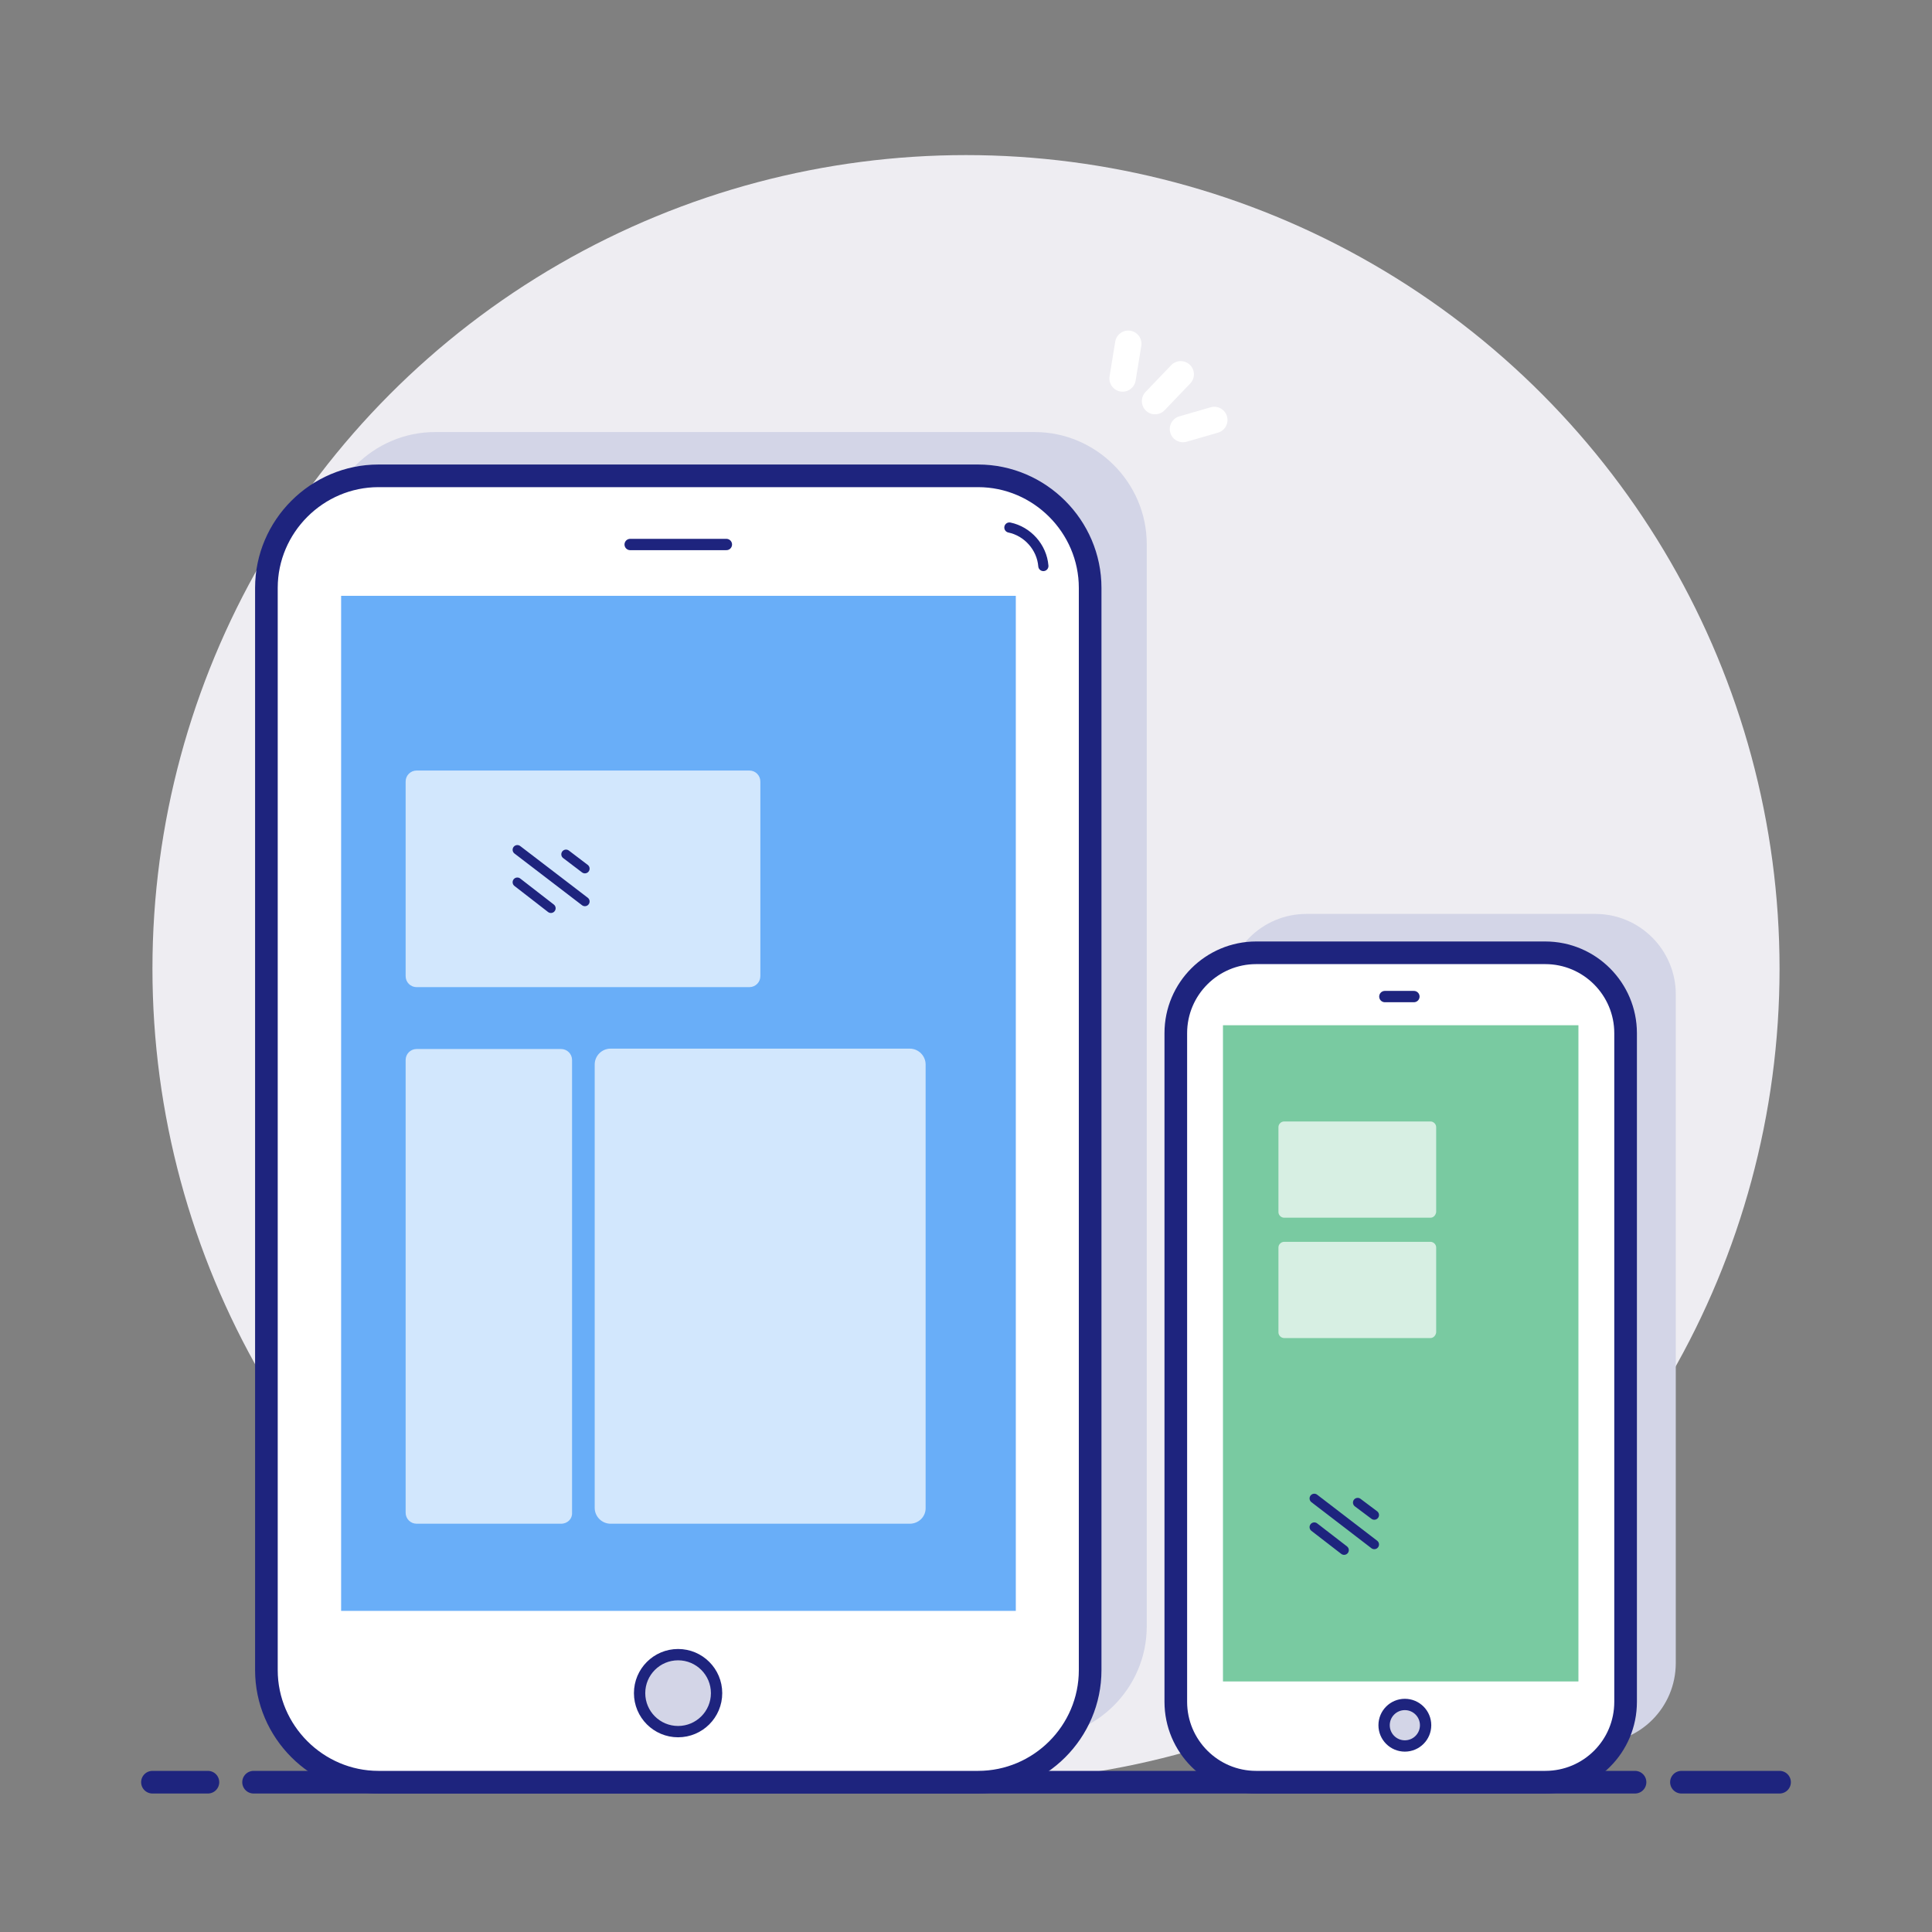 <?xml version="1.0" ?>
<!DOCTYPE svg  PUBLIC '-//W3C//DTD SVG 1.1//EN'  'http://www.w3.org/Graphics/SVG/1.1/DTD/svg11.dtd'>
<!-- Скачано с сайта svg4.ru / Downloaded from svg4.ru -->
<svg width="800px" height="800px" viewBox="0 0 512 512" id="Layer_1" version="1.1" xml:space="preserve" xmlns="http://www.w3.org/2000/svg" xmlns:xlink="http://www.w3.org/1999/xlink">
<rect x="0" y="0" width="512" height="512" fill="#808080" stroke="none"/>
<style type="text/css">
	.st0{fill:#EEEDF2;}
	.st1{fill:none;stroke:#1E247E;stroke-width:6;stroke-linecap:round;stroke-miterlimit:10;}
	.st2{fill:#EFC12F;stroke:#1E247E;stroke-width:6;stroke-linecap:round;stroke-miterlimit:10;}
	.st3{fill:none;stroke:#1E247E;stroke-width:3;stroke-linecap:round;stroke-miterlimit:10;}
	.st4{fill:#FFFFFF;stroke:#1E247E;stroke-width:3;stroke-linecap:round;stroke-miterlimit:10;}
	.st5{fill:#FCF5F2;stroke:#1E247E;stroke-width:5;stroke-linecap:round;stroke-miterlimit:10;}
	.st6{fill:#FCF5F2;stroke:#1E247E;stroke-width:6;stroke-linecap:round;stroke-miterlimit:10;}
	.st7{fill:#1E247E;}
	.st8{fill:none;stroke:#1E247E;stroke-width:4;stroke-linecap:round;stroke-miterlimit:10;}
	.st9{fill:#EAB8B1;}
	.st10{fill:#DC9695;stroke:#1E247E;stroke-width:4;stroke-linecap:round;stroke-miterlimit:10;}
	.st11{fill:#EECED1;stroke:#1E247E;stroke-width:3;stroke-linecap:round;stroke-miterlimit:10;}
	.st12{fill:#CB7272;stroke:#1E247E;stroke-width:3;stroke-linecap:round;stroke-miterlimit:10;}
	.st13{fill:#D3D5E7;stroke:#1E247E;stroke-width:6;stroke-linecap:round;stroke-miterlimit:10;}
	.st14{fill:#D3D5E7;}
	.st15{fill:#FFFFFF;stroke:#1E247E;stroke-width:5;stroke-linecap:round;stroke-miterlimit:10;}
	.st16{fill:#FFFFFF;stroke:#1E247E;stroke-width:4;stroke-linecap:round;stroke-miterlimit:10;}
	.st17{fill:#ECECEE;}
	.st18{fill:#DA867D;stroke:#1E247E;stroke-width:4;stroke-linecap:round;stroke-miterlimit:10;}
	.st19{fill:#FCF5F2;stroke:#1E247E;stroke-width:4;stroke-linecap:round;stroke-miterlimit:10;}
	.st20{fill:#69AEF8;stroke:#1E247E;stroke-width:6;stroke-linecap:round;stroke-miterlimit:10;}
	.st21{opacity:0.4;fill:#FFFFFF;}
	.st22{opacity:0.7;fill:#FFFFFF;}
	.st23{fill:#69ADF7;stroke:#1E247E;stroke-width:2.5;stroke-linecap:round;stroke-miterlimit:10;}
	.st24{fill:none;stroke:#FFFFFF;stroke-width:7;stroke-linecap:round;stroke-miterlimit:10;}
	.st25{fill:#FFFFFF;stroke:#1E247E;stroke-width:6;stroke-linecap:round;stroke-miterlimit:10;}
	.st26{fill:#DBE7FE;}
	.st27{fill:#D3D5E7;stroke:#1E247E;stroke-width:5;stroke-linecap:round;stroke-miterlimit:10;}
	.st28{fill:#DD9796;stroke:#1E247E;stroke-width:3;stroke-linecap:round;stroke-miterlimit:10;}
	.st29{fill:#EECED1;stroke:#1E247E;stroke-width:2.5;stroke-linecap:round;stroke-miterlimit:10;}
	.st30{fill:#CB7272;stroke:#1E247E;stroke-width:2.5;stroke-linecap:round;stroke-miterlimit:10;}
	.st31{fill:#DBE7FE;stroke:#1E247E;stroke-width:5;stroke-linecap:round;stroke-miterlimit:10;}
	.st32{fill:#69AEF8;stroke:#1E247E;stroke-width:5;stroke-linecap:round;stroke-miterlimit:10;}
	.st33{fill:#DAE6FD;stroke:#1E247E;stroke-width:6;stroke-miterlimit:10;}
	.st34{fill:#FFFFFF;stroke:#1E247E;stroke-width:6;stroke-miterlimit:10;}
	.st35{opacity:0.69;fill:#FFFFFF;}
	.st36{opacity:0.95;fill:#FFFFFF;}
	.st37{fill:#DA867D;stroke:#1E247E;stroke-width:6;stroke-linecap:round;stroke-miterlimit:10;}
	.st38{fill:#F0C330;stroke:#1E247E;stroke-width:6;stroke-linecap:round;stroke-miterlimit:10;}
	.st39{fill:#1E247E;stroke:#1E247E;stroke-width:3;stroke-linecap:round;stroke-miterlimit:10;}
	.st40{fill:#FFFFFF;}
	.st41{fill:#DBE7FE;stroke:#1E247E;stroke-width:6;stroke-linecap:round;stroke-miterlimit:10;}
	.st42{fill:#F1F6FF;}
	.st43{fill:#F0C330;stroke:#1E247E;stroke-width:5;stroke-linecap:round;stroke-miterlimit:10;}
	.st44{fill:none;stroke:#1E247E;stroke-width:5;stroke-linecap:round;stroke-miterlimit:10;}
	.st45{fill:#79CAA1;stroke:#1E247E;stroke-width:5;stroke-linecap:round;stroke-miterlimit:10;}
	.st46{fill:#E09287;stroke:#1E247E;stroke-width:5;stroke-linecap:round;stroke-miterlimit:10;}
	.st47{fill:#DA867D;stroke:#1E247E;stroke-width:5;stroke-linecap:round;stroke-miterlimit:10;}
	.st48{fill:#69AEF8;stroke:#1E247E;stroke-width:5;stroke-miterlimit:10;}
	.st49{fill:#D2D4E6;stroke:#1E247E;stroke-width:5;stroke-linecap:round;stroke-miterlimit:10;}
	.st50{fill:#79CAA1;stroke:#1E247E;stroke-width:5;stroke-miterlimit:10;}
	.st51{fill:#F0C330;stroke:#1E247E;stroke-width:6;stroke-miterlimit:10;}
	.st52{fill:#EEEDF2;stroke:#FFFFFF;stroke-miterlimit:10;}
	.st53{opacity:0.3;fill:#A2655F;}
	.st54{fill:#79CAA1;stroke:#1E247E;stroke-width:4;stroke-linecap:round;stroke-miterlimit:10;}
	.st55{fill:#F0C330;stroke:#1E247E;stroke-width:4.5;stroke-linecap:round;stroke-miterlimit:10;}
	.st56{fill:#D2D4E6;}
	.st57{fill:#FFFFFF;stroke:#1E247E;stroke-width:5.783;stroke-linejoin:round;stroke-miterlimit:10;}
	.st58{fill:#DA867D;stroke:#1E247E;stroke-width:5.783;stroke-linejoin:round;stroke-miterlimit:10;}
	.st59{fill:none;stroke:#1E247E;stroke-width:2.891;stroke-linecap:round;stroke-linejoin:round;stroke-miterlimit:10;}
	.st60{fill:none;stroke:#1E247E;stroke-width:2.409;stroke-linecap:round;stroke-miterlimit:10;}
	.st61{fill:#EBEBED;}
	.st62{fill:#FBF2ED;stroke:#1E247E;stroke-width:4.5;stroke-linecap:round;stroke-miterlimit:10;}
	.st63{fill:#D3D5E7;stroke:#1E247E;stroke-width:4.5;stroke-linecap:round;stroke-miterlimit:10;}
	.st64{fill:none;stroke:#1E247E;stroke-width:2.5;stroke-linecap:round;stroke-miterlimit:10;}
	.st65{fill:#DA867D;stroke:#1E247E;stroke-width:4.5;stroke-linecap:round;stroke-miterlimit:10;}
	.st66{fill:none;stroke:#FFFFFF;stroke-width:4;stroke-linecap:round;stroke-linejoin:round;stroke-miterlimit:10;}
	.st67{fill:none;stroke:#FFFFFF;stroke-width:3;stroke-linecap:round;stroke-miterlimit:10;}
	.st68{fill:#79CAA1;stroke:#1E247E;stroke-width:6;stroke-linecap:round;stroke-miterlimit:10;}
	.st69{opacity:0.3;fill:#FFFFFF;}
	.st70{fill:none;stroke:#FFFFFF;stroke-width:6;stroke-linecap:round;stroke-miterlimit:10;}
	.st71{fill:#DBE7FE;stroke:#1E247E;stroke-width:6;stroke-miterlimit:10;}
	.st72{fill:#DA867D;stroke:#1E247E;stroke-width:5;stroke-miterlimit:10;}
	.st73{fill:#F5F5F7;stroke:#1E247E;stroke-width:5;stroke-miterlimit:10;}
	.st74{fill:#D5D6DE;stroke:#1E247E;stroke-width:5;stroke-miterlimit:10;}
	.st75{fill:#D3D5E7;stroke:#1E247E;stroke-width:3;stroke-linecap:round;stroke-miterlimit:10;}
	.st76{fill:#79CAA1;}
	.st77{fill:none;stroke:#1E247E;stroke-width:2.7;stroke-linecap:round;stroke-miterlimit:10;}
	.st78{fill:#69AEF8;}
</style>
<g>
<g id="Devices">
<circle class="st0" cx="256" cy="256.7" id="Background_9_" r="215.6"/>
<g id="Bottom_line_4_">
<line class="st1" id="Bottom_line_7_" x1="445.6" x2="471.6" y1="472.3" y2="472.3"/>
<line class="st1" id="Bottom_line_6_" x1="67.2" x2="433.3" y1="472.3" y2="472.3"/>
<line class="st1" id="Bottom_line_5_" x1="40.4" x2="55.1" y1="472.3" y2="472.3"/>
</g>
<g id="Sparkles_4_">
<line class="st24" id="Bottom_25_" x1="321.8" x2="313.5" y1="111.3" y2="113.7"/>
<line class="st24" id="Middle_23_" x1="312.9" x2="306.1" y1="99.2" y2="106.3"/>
<line class="st24" id="Top_26_" x1="297.5" x2="299" y1="100.3" y2="91.1"/>
</g>
<g id="Right_device">
<path class="st14" d="M422.8,462h-76.6c-11.8,0-21.3-9.6-21.3-21.3V263.5c0-11.8,9.6-21.3,21.3-21.3h76.6      c11.8,0,21.3,9.6,21.3,21.3v177.2C444.1,452.5,434.6,462,422.8,462z" id="Shadow_29_"/>
<path class="st25" d="M409.5,472.3h-76.6c-11.8,0-21.3-9.6-21.3-21.3V273.8c0-11.8,9.6-21.3,21.3-21.3h76.6      c11.8,0,21.3,9.6,21.3,21.3V451C430.8,462.8,421.3,472.3,409.5,472.3z" id="Shape_42_"/>
<line class="st4" id="Speaker_2_" x1="367" x2="374.7" y1="264.1" y2="264.1"/>
<circle class="st75" cx="372.3" cy="457.2" id="Button_1_" r="5.5"/>
<g id="Screen_2_">
<rect class="st76" height="173.9" id="Shape_41_" width="94.2" x="324.1" y="271.7"/>
<g id="Content_7_">
<path class="st22" d="M379.1,354.6h-38.8c-0.8,0-1.5-0.7-1.5-1.5v-22.5c0-0.8,0.7-1.5,1.5-1.5h38.8        c0.8,0,1.5,0.7,1.5,1.5v22.5C380.5,353.9,379.9,354.6,379.1,354.6z" id="_x32_nd_8_"/>
<path class="st22" d="M379.1,322.7h-38.8c-0.8,0-1.5-0.7-1.5-1.5v-22.5c0-0.8,0.7-1.5,1.5-1.5h38.8        c0.8,0,1.5,0.7,1.5,1.5v22.5C380.5,322,379.9,322.7,379.1,322.7z" id="_x31_st_8_"/>
</g>
<g id="Lines_16_">
<line class="st23" id="Bottom_24_" x1="348.3" x2="356.2" y1="404.7" y2="410.8"/>
<line class="st23" id="Middle_22_" x1="348.3" x2="364.2" y1="397.1" y2="409.3"/>
<line class="st23" id="Top_25_" x1="359.8" x2="364.2" y1="398.2" y2="401.5"/>
</g>
</g>
</g>
<g id="Left_device">
<path class="st14" d="M274.2,460.7H115.3c-16.3,0-29.7-13.4-29.7-29.7V144.2c0-16.3,13.4-29.7,29.7-29.7h158.9      c16.3,0,29.7,13.4,29.7,29.7V431C303.9,447.4,290.5,460.7,274.2,460.7z" id="Shadow_27_"/>
<path class="st25" d="M259.2,472.3H100.3c-16.3,0-29.7-13.4-29.7-29.7V155.8c0-16.3,13.4-29.7,29.7-29.7h158.9      c16.3,0,29.7,13.4,29.7,29.7v286.8C288.9,459,275.5,472.3,259.2,472.3z" id="Shape_40_"/>
<line class="st3" id="Speaker_1_" x1="167" x2="192.5" y1="144.3" y2="144.3"/>
<circle class="st75" cx="179.7" cy="448.7" id="Button" r="10.2"/>
<path class="st77" d="M267.5,139.8c4.8,1,8.6,5.2,9,10.2" id="Line_11_"/>
<g id="Screen_1_">
<rect class="st78" height="269" id="Shape_39_" width="178.8" x="90.4" y="157.9"/>
<g id="Content_6_">
<path class="st22" d="M241.1,403.8h-79.3c-2.3,0-4.2-1.9-4.2-4.2V282.1c0-2.3,1.9-4.2,4.2-4.2h79.3        c2.3,0,4.2,1.9,4.2,4.2v117.6C245.3,402,243.4,403.8,241.1,403.8z" id="_x33_rd_7_"/>
<path class="st22" d="M148.7,403.8h-38.3c-1.6,0-2.9-1.3-2.9-2.9v-120c0-1.6,1.3-2.9,2.9-2.9h38.3        c1.6,0,2.9,1.3,2.9,2.9v120C151.7,402.5,150.4,403.8,148.7,403.8z" id="_x32_nd_7_"/>
<path class="st22" d="M198.6,261.6h-88.2c-1.6,0-2.9-1.3-2.9-2.9v-51.6c0-1.6,1.3-2.9,2.9-2.9h88.2        c1.6,0,2.9,1.3,2.9,2.9v51.6C201.5,260.3,200.2,261.6,198.6,261.6z" id="_x31_st_7_"/>
</g>
<g id="Lines_15_">
<line class="st23" id="Bottom_23_" x1="137.1" x2="146" y1="233.8" y2="240.7"/>
<line class="st23" id="Middle_21_" x1="137.1" x2="155" y1="225.2" y2="238.9"/>
<line class="st23" id="Top_24_" x1="150" x2="155" y1="226.4" y2="230.2"/>
</g>
</g>
</g>
</g>
</g>
</svg>